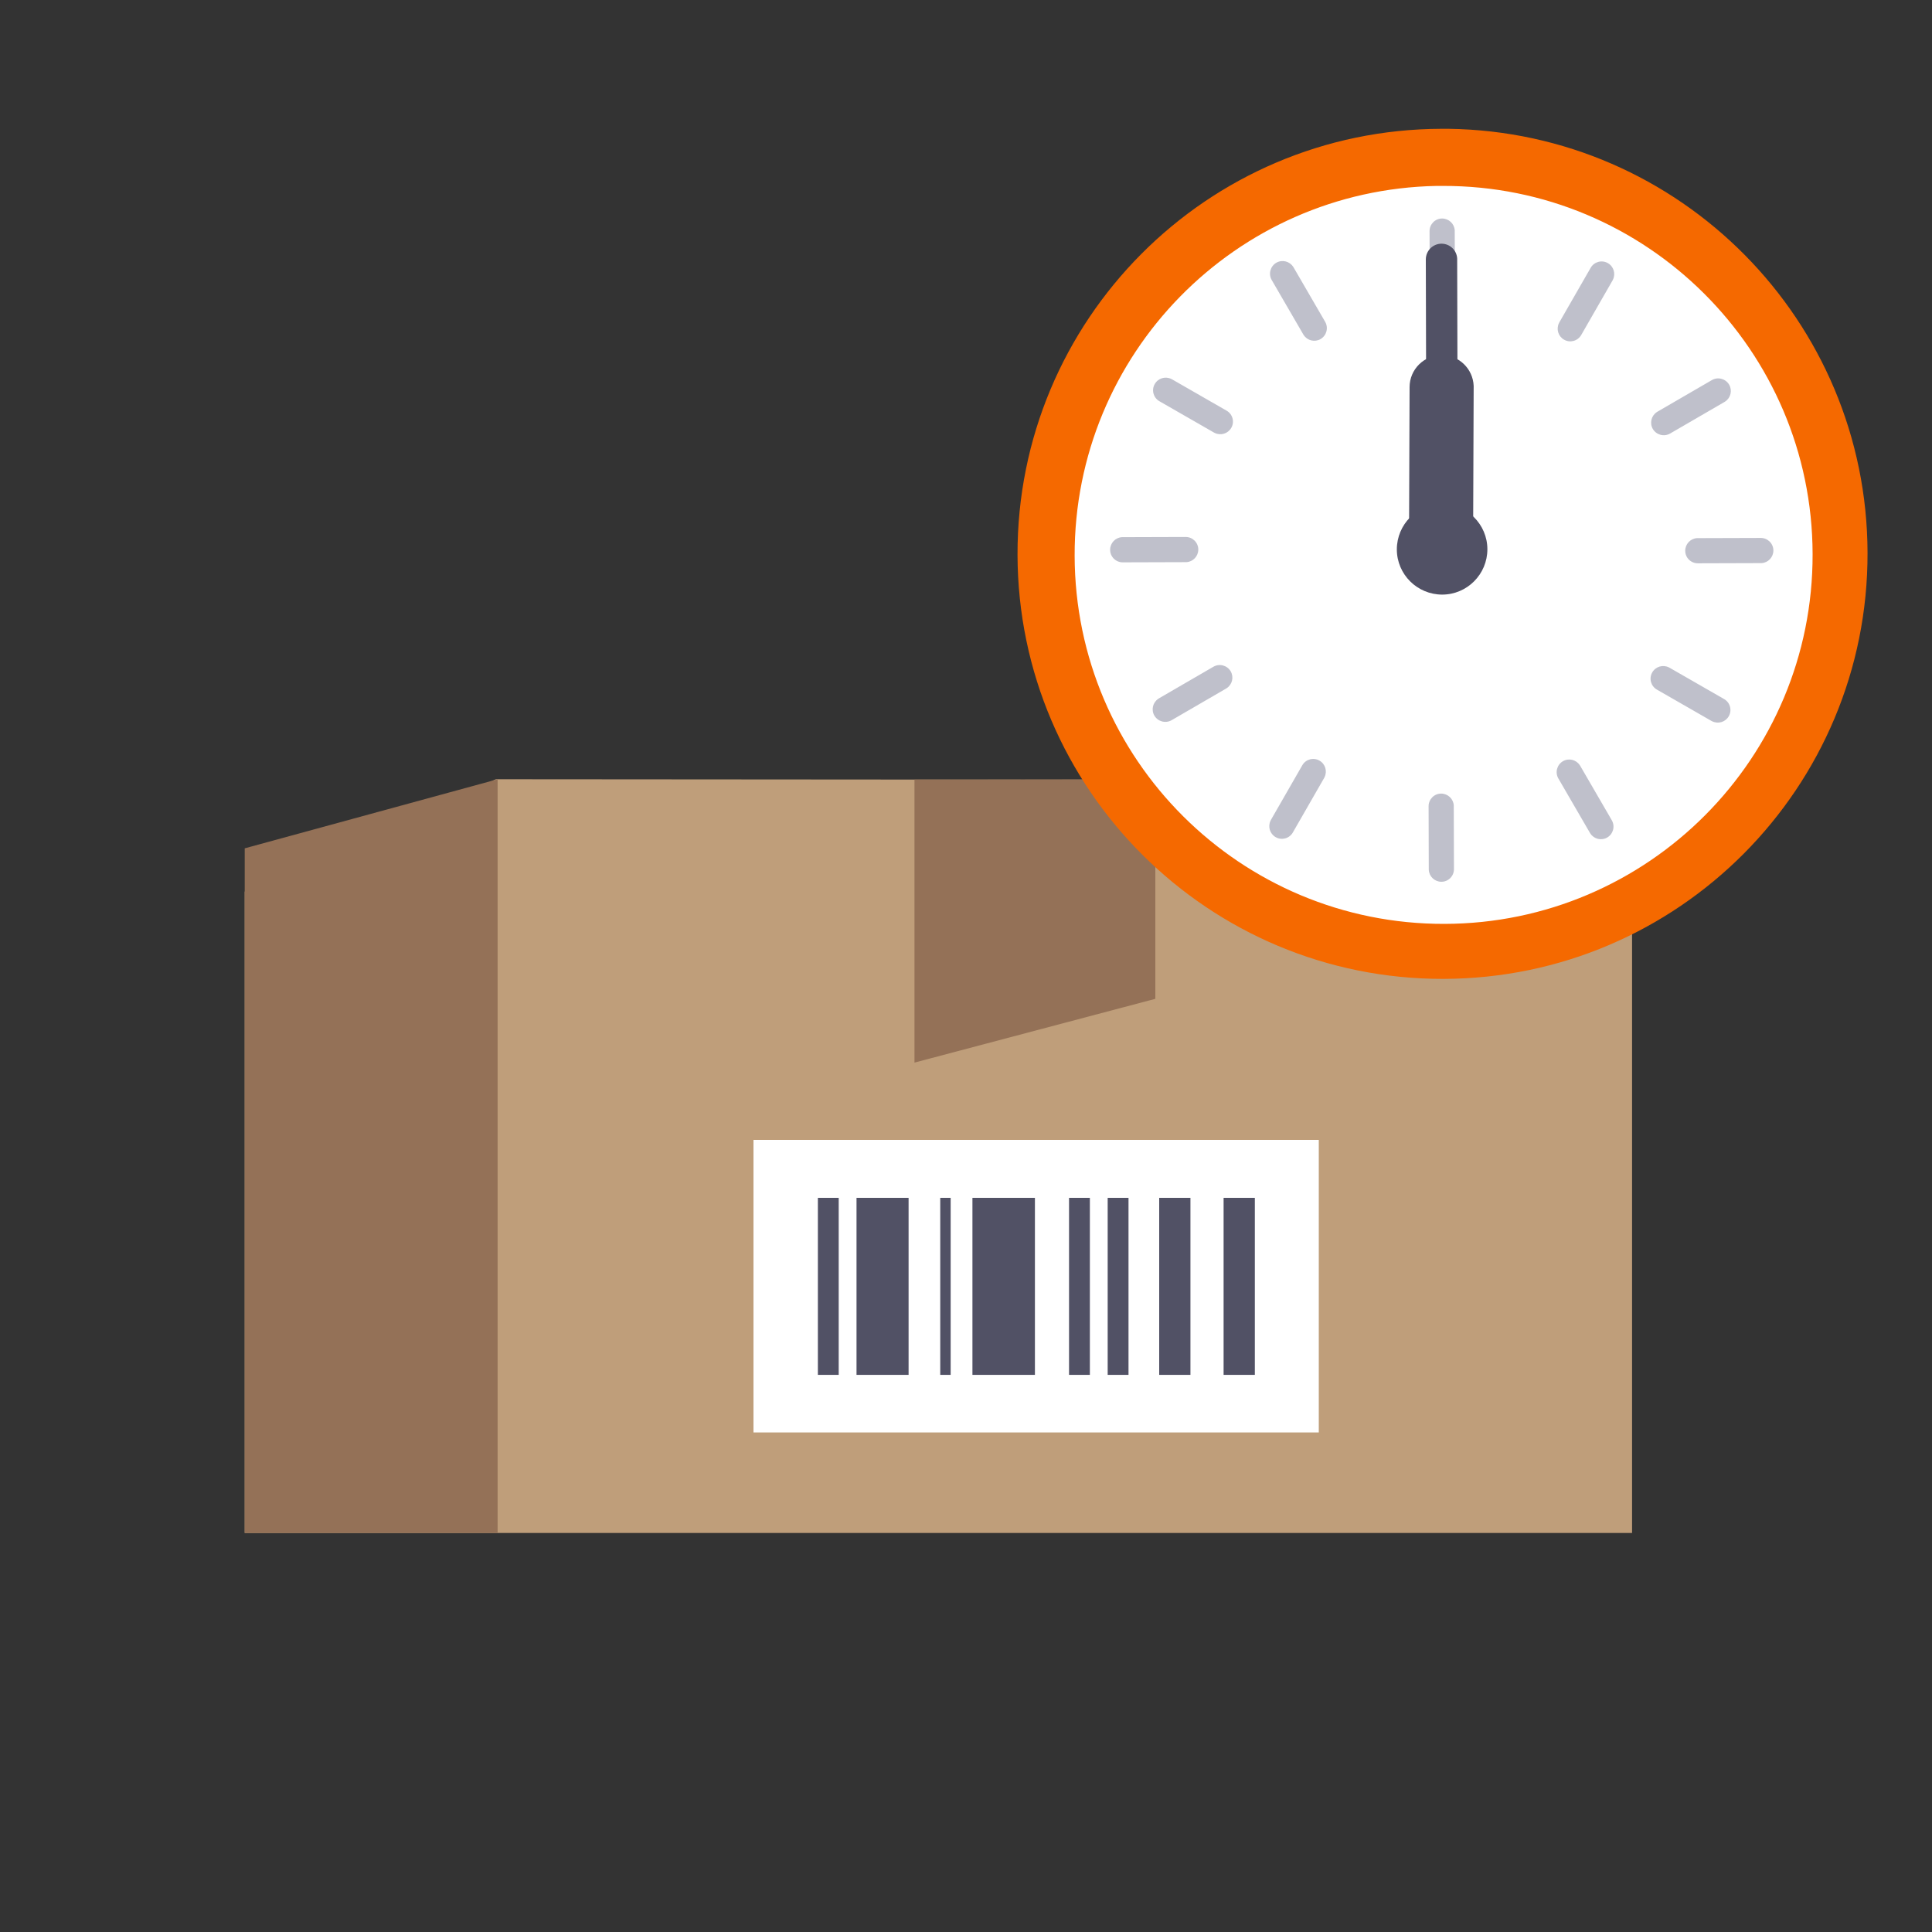<svg width="300" height="300" viewBox="0 0 300 300" fill="none" xmlns="http://www.w3.org/2000/svg">
<rect x="0" y="0" width="300" height="300" fill="#333333" stroke="none"/>
<path fill-rule="evenodd" clip-rule="evenodd" d="M38 238.04H253.426V121.13L77.001 121L38 138.445V238.04Z" fill="#BF9E7A"/>
<path fill-rule="evenodd" clip-rule="evenodd" d="M179.4 121V155.097L142 165L142.001 121.052L179.4 121Z" fill="#947157"/>
<path fill-rule="evenodd" clip-rule="evenodd" d="M117 222.43H204.78V177H117V222.43Z" fill="white"/>
<path fill-rule="evenodd" clip-rule="evenodd" d="M190 213.489H194.851V186H190V213.489Z" fill="#515165"/>
<path fill-rule="evenodd" clip-rule="evenodd" d="M133 213.489H141.085V186H133V213.489Z" fill="#515165"/>
<path fill-rule="evenodd" clip-rule="evenodd" d="M151 213.489H160.702V186H151V213.489Z" fill="#515165"/>
<path fill-rule="evenodd" clip-rule="evenodd" d="M180 213.489H184.851V186H180V213.489Z" fill="#515165"/>
<path fill-rule="evenodd" clip-rule="evenodd" d="M146 213.489H147.617V186H146V213.489Z" fill="#515165"/>
<path fill-rule="evenodd" clip-rule="evenodd" d="M172 213.489H175.234V186H172V213.489Z" fill="#515165"/>
<path fill-rule="evenodd" clip-rule="evenodd" d="M166 213.489H169.234V186H166V213.489Z" fill="#515165"/>
<path fill-rule="evenodd" clip-rule="evenodd" d="M127 213.489H130.234V186H127V213.489Z" fill="#515165"/>
<path fill-rule="evenodd" clip-rule="evenodd" d="M38 238.04H77.27V121L38 131.727V238.04Z" fill="#947157"/>
<path fill-rule="evenodd" clip-rule="evenodd" d="M285.73 85.94C285.81 119.99 258.27 147.65 224.23 147.73C190.18 147.81 162.52 120.27 162.44 86.23C162.36 52.18 189.9 24.52 223.94 24.44C257.99 24.36 285.65 51.9 285.73 85.94Z" fill="white"/>
<path d="M223.93 33.93C224.97 33.93 225.83 34.74 225.89 35.77V35.88L225.92 45.66C225.92 46.74 225.05 47.62 223.97 47.62C222.93 47.62 222.07 46.81 222.01 45.78V45.67L221.98 35.89C221.98 34.81 222.85 33.93 223.93 33.93ZM198.18 40.8C199.08 40.28 200.23 40.55 200.8 41.42L200.86 41.51L205.77 49.97C206.31 50.91 205.99 52.1 205.06 52.65C204.16 53.17 203.01 52.9 202.44 52.03L202.38 51.94L197.47 43.48C196.93 42.54 197.25 41.35 198.18 40.8ZM179.31 59.63C179.83 58.72 180.96 58.39 181.89 58.85L181.99 58.9L190.47 63.77C191.41 64.31 191.73 65.51 191.19 66.44C190.67 67.35 189.54 67.68 188.61 67.22L188.51 67.17L180.03 62.3C179.09 61.76 178.77 60.56 179.31 59.63ZM172.38 85.37C172.38 84.33 173.19 83.47 174.22 83.41H174.33L184.11 83.38C185.19 83.38 186.07 84.25 186.07 85.33C186.07 86.37 185.26 87.23 184.23 87.29H184.12L174.34 87.32C173.26 87.32 172.38 86.45 172.38 85.37ZM179.25 111.12C178.73 110.22 179 109.07 179.87 108.5L179.96 108.44L188.42 103.53C189.36 102.99 190.55 103.31 191.1 104.24C191.62 105.14 191.35 106.29 190.48 106.86L190.39 106.92L181.93 111.83C180.99 112.37 179.8 112.05 179.25 111.12ZM198.08 129.99C197.17 129.47 196.84 128.34 197.3 127.41L197.35 127.31L202.22 118.83C202.76 117.89 203.96 117.57 204.89 118.11C205.8 118.63 206.13 119.76 205.67 120.69L205.62 120.79L200.75 129.27C200.21 130.21 199.01 130.53 198.08 129.99ZM223.82 136.92C222.78 136.92 221.92 136.11 221.86 135.08V134.97L221.83 125.19C221.83 124.11 222.7 123.23 223.78 123.23C224.82 123.23 225.68 124.04 225.74 125.07V125.18L225.77 134.96C225.77 136.04 224.9 136.92 223.82 136.92ZM249.57 130.05C248.67 130.57 247.52 130.3 246.95 129.43L246.89 129.34L241.98 120.88C241.44 119.94 241.76 118.75 242.69 118.2C243.59 117.68 244.74 117.95 245.31 118.82L245.37 118.91L250.28 127.37C250.82 128.31 250.5 129.5 249.57 130.05ZM268.44 111.22C267.92 112.13 266.79 112.46 265.86 112L265.76 111.95L257.28 107.08C256.34 106.54 256.02 105.34 256.56 104.41C257.08 103.5 258.21 103.17 259.14 103.63L259.24 103.68L267.72 108.55C268.66 109.09 268.98 110.29 268.44 111.22ZM275.37 85.48C275.37 86.52 274.56 87.38 273.53 87.44H273.42L263.64 87.47C262.56 87.47 261.68 86.6 261.68 85.52C261.68 84.48 262.49 83.62 263.52 83.56H263.63L273.41 83.53C274.49 83.53 275.37 84.4 275.37 85.48ZM268.5 59.73C269.02 60.63 268.75 61.78 267.88 62.35L267.79 62.41L259.33 67.32C258.39 67.86 257.2 67.54 256.65 66.61C256.13 65.71 256.4 64.56 257.27 63.99L257.36 63.93L265.82 59.02C266.76 58.48 267.95 58.8 268.5 59.73ZM249.67 40.86C250.58 41.38 250.91 42.51 250.45 43.44L250.4 43.54L245.53 52.02C244.99 52.96 243.79 53.28 242.86 52.74C241.95 52.22 241.62 51.09 242.08 50.16L242.13 50.06L247 41.58C247.54 40.64 248.74 40.32 249.67 40.86Z" fill="#BFC0CB"/>
<path d="M223.87 55.141C226.54 55.141 228.72 57.261 228.83 59.911V60.141L228.74 84.611C228.74 87.361 226.5 89.581 223.75 89.581C221.08 89.581 218.9 87.461 218.79 84.811V84.581L218.88 60.111C218.88 57.361 221.12 55.141 223.87 55.141Z" fill="#515165"/>
<path d="M221.4 40.29C221.4 38.94 222.48 37.85 223.83 37.84C225.14 37.84 226.21 38.86 226.27 40.16V40.27L226.38 84.39C226.38 85.74 225.3 86.83 223.95 86.84C222.64 86.84 221.57 85.82 221.51 84.52V84.41L221.4 40.29Z" fill="#515165"/>
<path fill-rule="evenodd" clip-rule="evenodd" d="M230.96 85.279C230.96 89.159 227.83 92.32 223.95 92.329C220.07 92.329 216.91 89.2 216.9 85.32C216.9 81.439 220.03 78.279 223.91 78.269C227.79 78.269 230.95 81.4 230.96 85.279Z" fill="#515165"/>
<path fill-rule="evenodd" clip-rule="evenodd" d="M158 86.16C157.91 49.71 187.39 20.09 223.84 20H224.93C260.88 20.5 289.91 49.76 289.99 85.84C290.08 122.29 260.6 151.91 224.15 152C187.71 152.09 158.09 122.61 158 86.16ZM281.46 86.03C281.39 54.39 255.67 28.79 224.03 28.87H223.08C191.87 29.46 166.79 54.98 166.87 86.3C166.94 117.94 192.66 143.54 224.3 143.46C255.94 143.39 281.54 117.67 281.46 86.03Z" fill="#F56900"/>
</svg>
